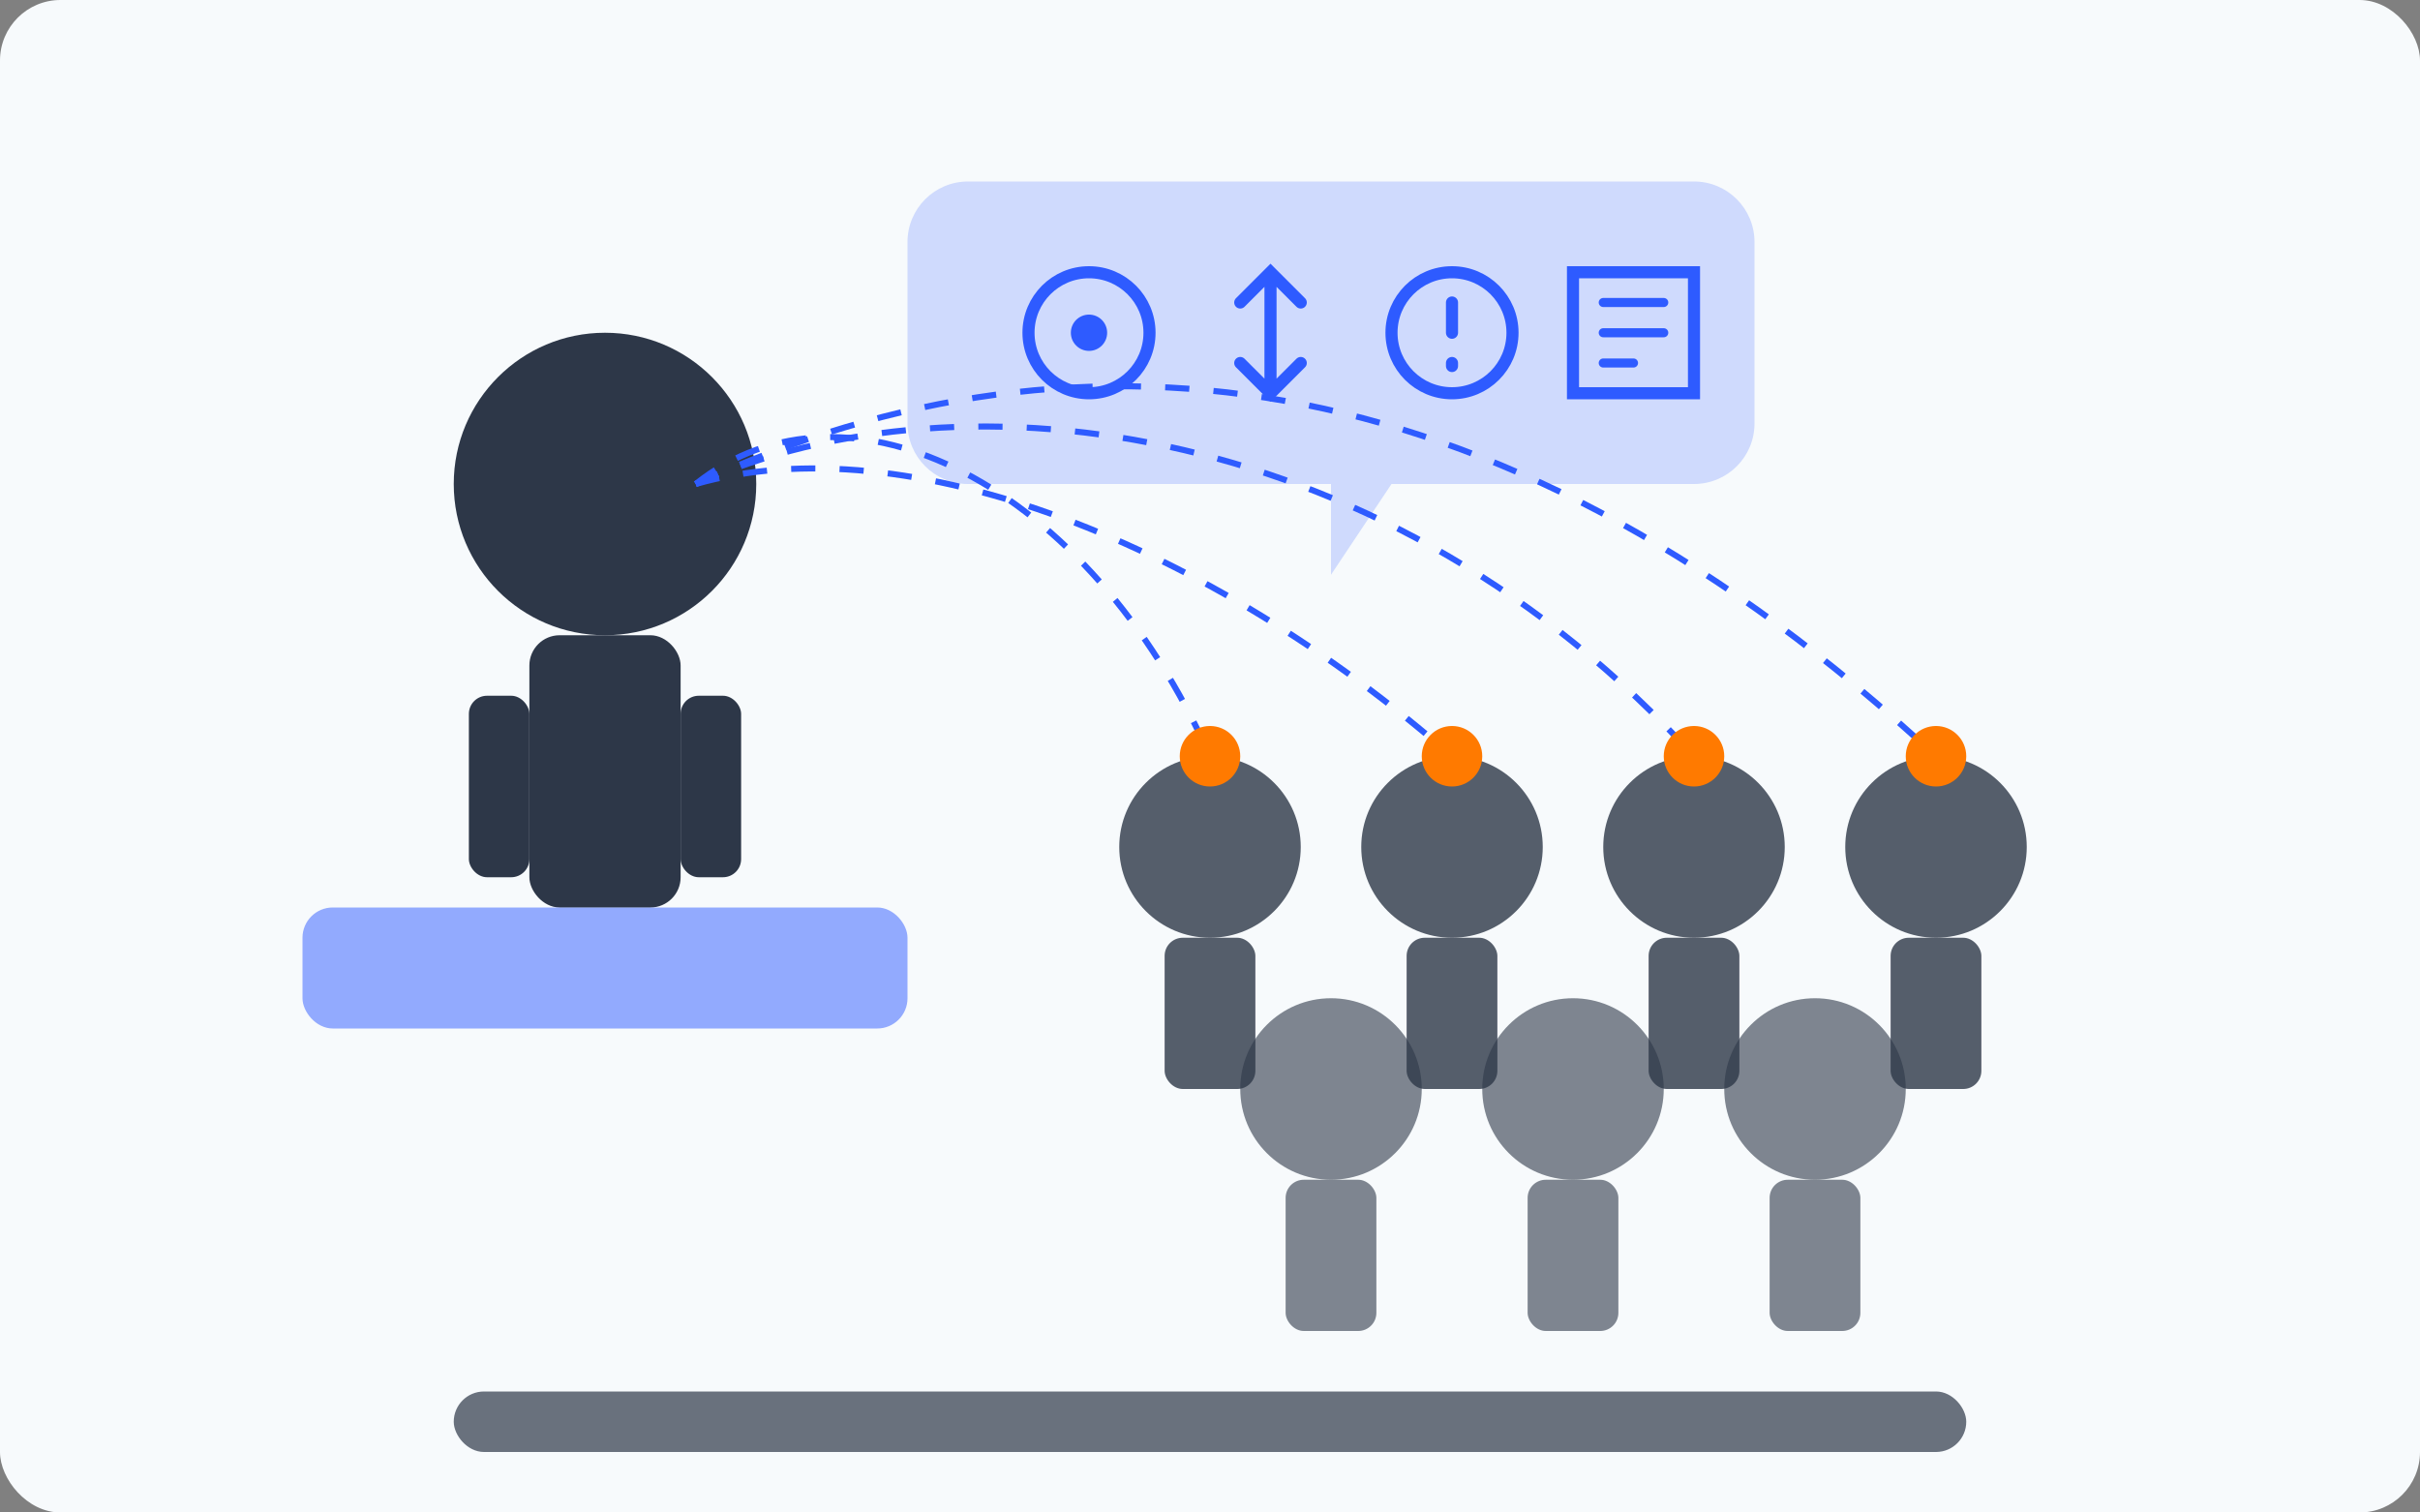 <?xml version="1.0" encoding="UTF-8"?>
<svg width="400" height="250" viewBox="0 0 400 250" fill="none" xmlns="http://www.w3.org/2000/svg">
  <rect x="0" y="0" width="400" height="250" fill="#808080" stroke="none"/>
  <rect width="400" height="250" rx="10" fill="#F7FAFC"/>
  
  <!-- Engaging audience illustration -->
  
  <!-- Speaker -->
  <circle cx="100" cy="80" r="25" fill="#2D3748"/>
  <rect x="87.5" y="105" width="25" height="45" rx="5" fill="#2D3748"/>
  <rect x="77.5" y="115" width="10" height="30" rx="3" fill="#2D3748"/>
  <rect x="112.5" y="115" width="10" height="30" rx="3" fill="#2D3748"/>
  
  <!-- Podium -->
  <rect x="50" y="150" width="100" height="20" rx="5" fill="#2E5BFF" fill-opacity="0.5"/>
  
  <!-- Audience engagement indicators -->
  
  <!-- Audience row 1 -->
  <circle cx="200" cy="140" r="15" fill="#2D3748" fill-opacity="0.8"/>
  <rect x="192.5" y="155" width="15" height="25" rx="3" fill="#2D3748" fill-opacity="0.8"/>
  
  <circle cx="240" cy="140" r="15" fill="#2D3748" fill-opacity="0.8"/>
  <rect x="232.5" y="155" width="15" height="25" rx="3" fill="#2D3748" fill-opacity="0.8"/>
  
  <circle cx="280" cy="140" r="15" fill="#2D3748" fill-opacity="0.8"/>
  <rect x="272.5" y="155" width="15" height="25" rx="3" fill="#2D3748" fill-opacity="0.8"/>
  
  <circle cx="320" cy="140" r="15" fill="#2D3748" fill-opacity="0.8"/>
  <rect x="312.5" y="155" width="15" height="25" rx="3" fill="#2D3748" fill-opacity="0.8"/>
  
  <!-- Audience row 2 -->
  <circle cx="220" cy="180" r="15" fill="#2D3748" fill-opacity="0.6"/>
  <rect x="212.5" y="195" width="15" height="25" rx="3" fill="#2D3748" fill-opacity="0.6"/>
  
  <circle cx="260" cy="180" r="15" fill="#2D3748" fill-opacity="0.6"/>
  <rect x="252.5" y="195" width="15" height="25" rx="3" fill="#2D3748" fill-opacity="0.6"/>
  
  <circle cx="300" cy="180" r="15" fill="#2D3748" fill-opacity="0.6"/>
  <rect x="292.5" y="195" width="15" height="25" rx="3" fill="#2D3748" fill-opacity="0.6"/>
  
  <!-- Engagement lines connecting speaker to audience -->
  <path d="M115 80C140 60 180 80 200 125" stroke="#2E5BFF" stroke-width="1" stroke-dasharray="4 4"/>
  <path d="M115 80C150 70 200 90 240 125" stroke="#2E5BFF" stroke-width="1" stroke-dasharray="4 4"/>
  <path d="M115 80C160 60 230 70 280 125" stroke="#2E5BFF" stroke-width="1" stroke-dasharray="4 4"/>
  <path d="M115 80C180 50 250 60 320 125" stroke="#2E5BFF" stroke-width="1" stroke-dasharray="4 4"/>
  
  <!-- Engagement indicators -->
  <circle cx="200" cy="125" r="5" fill="#FF7A00"/>
  <circle cx="240" cy="125" r="5" fill="#FF7A00"/>
  <circle cx="280" cy="125" r="5" fill="#FF7A00"/>
  <circle cx="320" cy="125" r="5" fill="#FF7A00"/>
  
  <!-- Speech bubble with engagement techniques -->
  <path d="M150 40C150 34.477 154.477 30 160 30H280C285.523 30 290 34.477 290 40V70C290 75.523 285.523 80 280 80H230L220 95V80H160C154.477 80 150 75.523 150 70V40Z" fill="#2E5BFF" fill-opacity="0.2"/>
  
  <!-- Engagement techniques represented as icons -->
  <!-- Eye contact icon -->
  <circle cx="180" cy="55" r="10" stroke="#2E5BFF" stroke-width="2" fill="none"/>
  <circle cx="180" cy="55" r="3" fill="#2E5BFF"/>
  
  <!-- Hand gesture icon -->
  <path d="M210 45V65M205 50L210 45L215 50M205 60L210 65L215 60" stroke="#2E5BFF" stroke-width="2" stroke-linecap="round"/>
  
  <!-- Question icon -->
  <circle cx="240" cy="55" r="10" stroke="#2E5BFF" stroke-width="2" fill="none"/>
  <path d="M240 50V55M240 60V60.5" stroke="#2E5BFF" stroke-width="2" stroke-linecap="round"/>
  
  <!-- Story icon -->
  <path d="M260 45H280V65H260V45Z" stroke="#2E5BFF" stroke-width="2" fill="none"/>
  <path d="M265 50H275M265 55H275M265 60H270" stroke="#2E5BFF" stroke-width="1.5" stroke-linecap="round"/>
  
  <!-- Title text representation -->
  <rect x="75" y="230" width="250" height="10" rx="5" fill="#2D3748" fill-opacity="0.7"/>
</svg>
